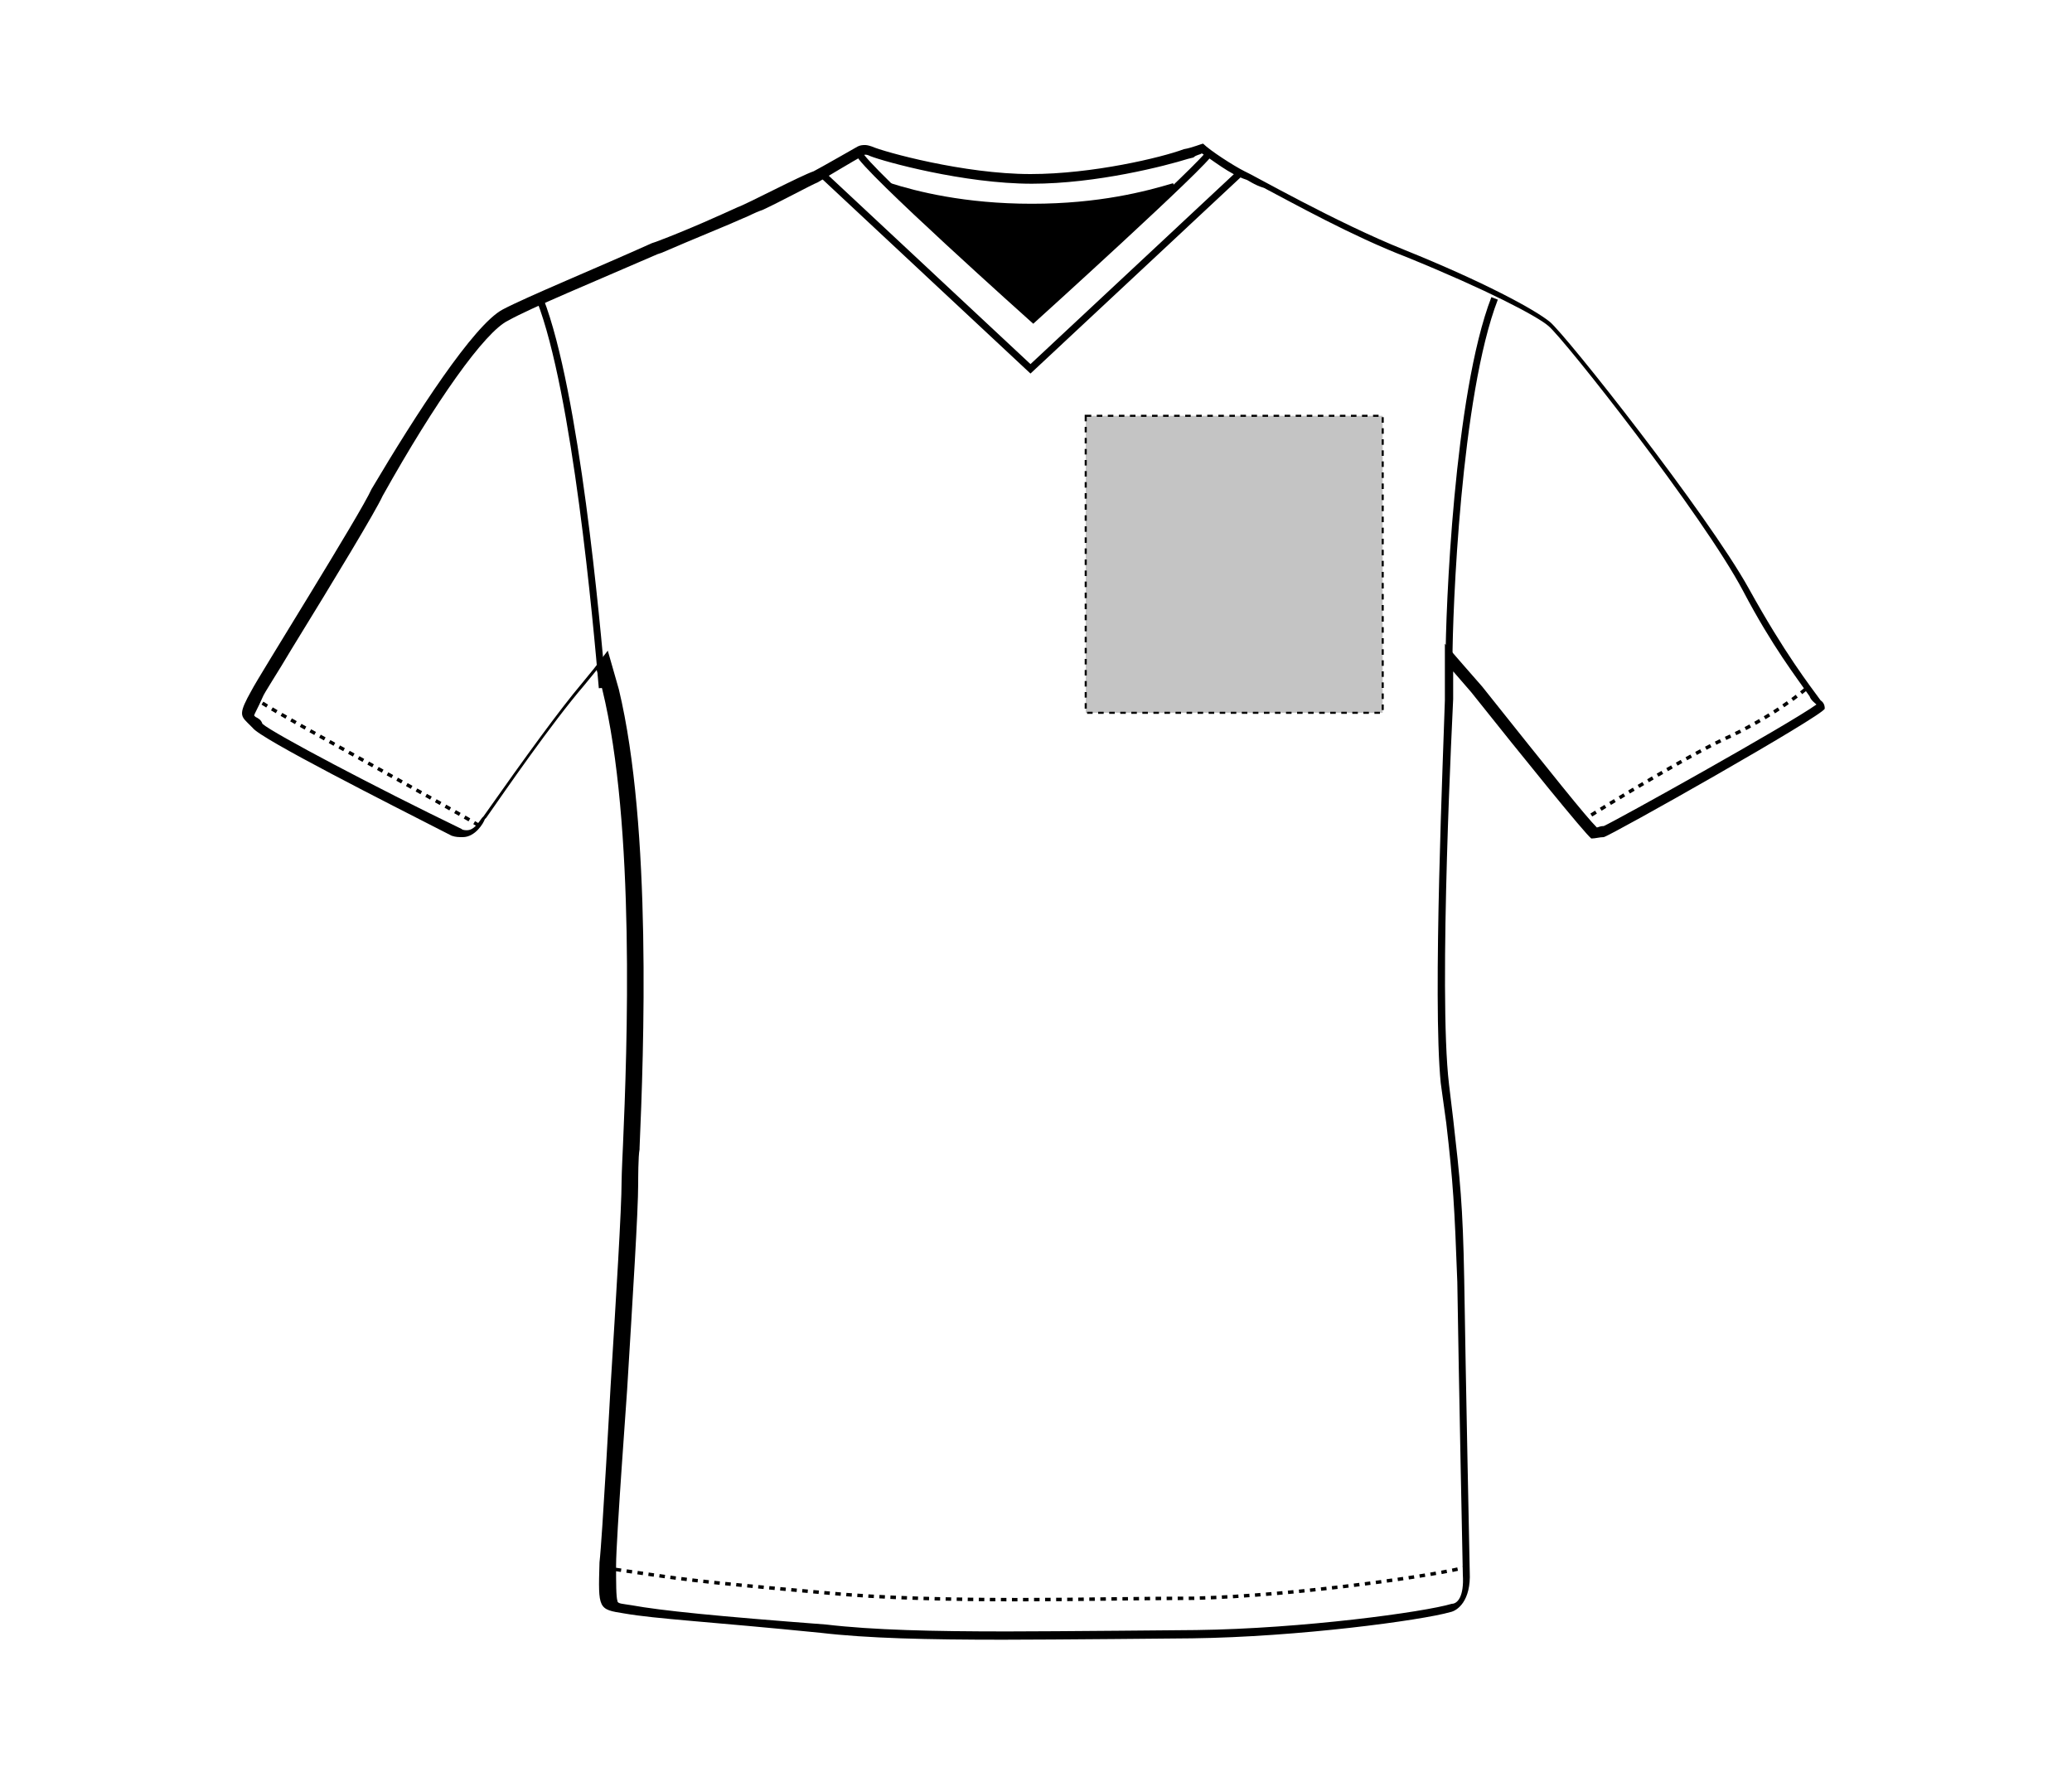 <?xml version="1.0" encoding="UTF-8"?>
<svg xmlns="http://www.w3.org/2000/svg" xmlns:xlink="http://www.w3.org/1999/xlink" version="1.1" id="Layer_1" x="0px" y="0px" viewBox="0 0 150 129" style="enable-background:new 0 0 150 129;" xml:space="preserve">
<style type="text/css">
	.st0{fill:none;stroke:#000000;stroke-width:0.25;stroke-dasharray:0.4;}
	.st1{fill:none;stroke:#000000;stroke-width:0.5;}
	.st2{fill:#C4C4C4;stroke:#000000;stroke-width:0.15;stroke-dasharray:0.4;}
</style>
<g>
	<g id="v-neck-top-front-garmentoutline">
		<path d="M87,11.1c0.8,0.5,2,1.5,3.2,1.9c0.1,0,0.6,0.4,1.3,0.6c2.1,1.1,6.4,3.5,10.3,5c5.9,2.4,9.5,4.3,10.3,5    c1.1,0.9,11.2,13.7,14.1,19.2c2.1,4,3.9,6.3,4.8,7.6c0.1,0.3,0.4,0.5,0.5,0.6l0,0c-2.1,1.5-14.5,8.4-15.4,8.8    c-0.3,0-0.4,0.1-0.5,0.1c-0.8-0.8-3.2-3.8-8.3-10.2l-1.4-1.6l-1.3-1.5v2v2v0.1c-0.1,3.5-0.9,21.7-0.3,27.7l0.4,2.9    c0.5,4.3,0.6,6.1,0.8,11.5c0.1,6.7,0.4,21.2,0.4,21.2c0.1,1.6-0.4,2.1-0.8,2.1l0,0l0,0c-2,0.6-10.8,1.8-18.5,1.9    c-0.1,0-10.3,0.1-13.7,0.1c-5.4,0-9.7-0.1-13.1-0.5c-7.9-0.6-11.9-1-14.1-1.4c-0.6-0.1-1-0.1-1-0.3c-0.1-0.3-0.1-1.3-0.1-2.6    c0-1.8,0.8-12.6,0.8-12.7c0.4-6.6,0.8-12.9,0.8-14.9c0-0.3,0-2,0.1-2.5v-0.1c0.3-6.9,0.9-23.2-1.5-33.2l-0.4-1.4L44,47.1l-1,1.3    l-0.9,1.1c-1.6,1.9-4,5.2-7.1,9.6l-0.1,0.1c-0.3,0.4-0.6,0.9-1.1,0.9c-0.1,0-0.3,0-0.4-0.1c-6.2-3-13.6-6.9-14.4-7.6    c-0.1-0.3-0.3-0.4-0.5-0.5l-0.1-0.1l0,0c0-0.1,0.3-0.6,0.6-1.3c0.1-0.3,1.1-1.8,2.1-3.5c3.2-5.2,6.1-10,6.6-11.1    c3.8-6.8,7.4-11.9,9.1-12.7c1.6-0.9,6.2-2.8,10.8-4.8l0.3-0.1c2.3-1,4.8-2,5.9-2.5c0.3-0.1,0.8-0.4,1.4-0.6c1.3-0.6,3.5-1.8,4-2    c0.5-0.3,2.5-1.5,3.4-2c0,0,0,0,0.1,0c0,0,0.1,0,0.3,0.1c1,0.4,6.8,2,11.7,2c4.7,0,9.7-1.3,11.3-1.8l0.4-0.1    C86.6,11.2,86.9,11.2,87,11.1 M87.1,10.4c-0.1,0-0.8,0.3-1.4,0.4c-1.6,0.6-6.6,1.8-11.1,1.8c-4.8,0-10.6-1.6-11.5-2    c-0.3-0.1-0.4-0.1-0.5-0.1s-0.3,0-0.5,0.1c0,0-2.8,1.6-3.2,1.8C58,12.7,54,14.8,53.4,15c-1.1,0.5-3.5,1.6-5.9,2.5l-0.3,0.1    c-4,1.8-9.1,3.9-10.8,4.8c-2.1,1.1-6.3,7.6-9.5,13C26.1,37.2,18.7,49,18.2,50c-0.9,1.6-0.8,1.8-0.3,2.3c0.1,0.1,0.3,0.3,0.4,0.4    c0.6,0.8,9.7,5.4,14.4,7.8c0.3,0.1,0.5,0.1,0.8,0.1c0.9,0,1.5-1,1.6-1.3l0.1-0.1c1.4-2,4.7-6.8,7.1-9.6l0.9-1.1l0.4,1.4    c2.4,9.8,1.8,26.1,1.5,33c0,0-0.1,2.1-0.1,2.6c0,2-0.4,8.4-0.8,14.9c0,0-0.6,11-0.8,12.7c-0.1,3.4-0.1,3.4,1.8,3.7    c2.3,0.4,6.2,0.6,14.2,1.4c3.4,0.4,7.7,0.5,13.2,0.5c3.5,0,13.7-0.1,13.7-0.1c7.7-0.1,16.6-1.3,18.7-1.9c0.5-0.1,1.5-0.8,1.4-2.9    c0,0-0.3-14.5-0.4-21.2c-0.1-5.4-0.3-7.2-0.8-11.6l-0.3-2.5c-0.8-6.7,0.3-27.7,0.3-27.9v-2l1.3,1.5c3.9,4.9,8.2,10.2,8.7,10.6    c0.3,0,0.6-0.1,0.9-0.1c0.5-0.1,15.9-8.8,16-9.3c0-0.1,0-0.4-0.3-0.6c-0.8-1.1-2.6-3.4-5.2-8.1c-3-5.4-13.2-18.3-14.4-19.3    c-1.1-0.9-4.8-2.9-10.5-5.2c-5-2-11.1-5.5-11.6-5.7C89.3,12,87.6,10.9,87.1,10.4L87.1,10.4z"></path>
		<path class="st0" d="M106.3,113.4c-2,0.6-12.2,2.1-19.9,2.3c-3.8,0-8.2,0.1-12.7,0.1c-4.8,0-9.8-0.1-14-0.5    c-10.2-0.9-9.7-0.9-15.9-1.8"></path>
		<path class="st0" d="M130.7,49.9c0,0-2.3,2-6.1,3.7c-3.7,1.8-10.2,5.9-10.2,5.9"></path>
		<path class="st0" d="M19,50.9c1.5,1,14.2,7.9,15.9,9"></path>
		<path class="st1" d="M104.9,47.8c0-3.5,0.6-19.2,3.3-26.2"></path>
		<path class="st1" d="M43.6,49.8c-0.4-4.7-1.9-21.4-4.5-28.1"></path>
		<path class="st1" d="M59.5,12.6l15.1,14.1l15.1-14.1"></path>
		<path class="st1" d="M64.4,13.5c1.9,0.6,5.4,1.5,10.3,1.5S83,14.1,85,13.5"></path>
		<path class="st1" d="M62.2,11.1c0.3,1,12.6,12,12.6,12S87.4,11.7,87.6,11"></path>
		<path d="M64.4,13.5l10.3,9.6L85,13.5c-2.6,0.8-6.5,1.6-11.3,1.5C70,14.9,66.8,14.2,64.4,13.5z"></path>
	</g>
	<rect id="v-neck-top-left-breast-garmentscreenbounds" x="78.6" y="30.1" class="st2" width="21.5" height="21.5"></rect>
</g>
</svg>
